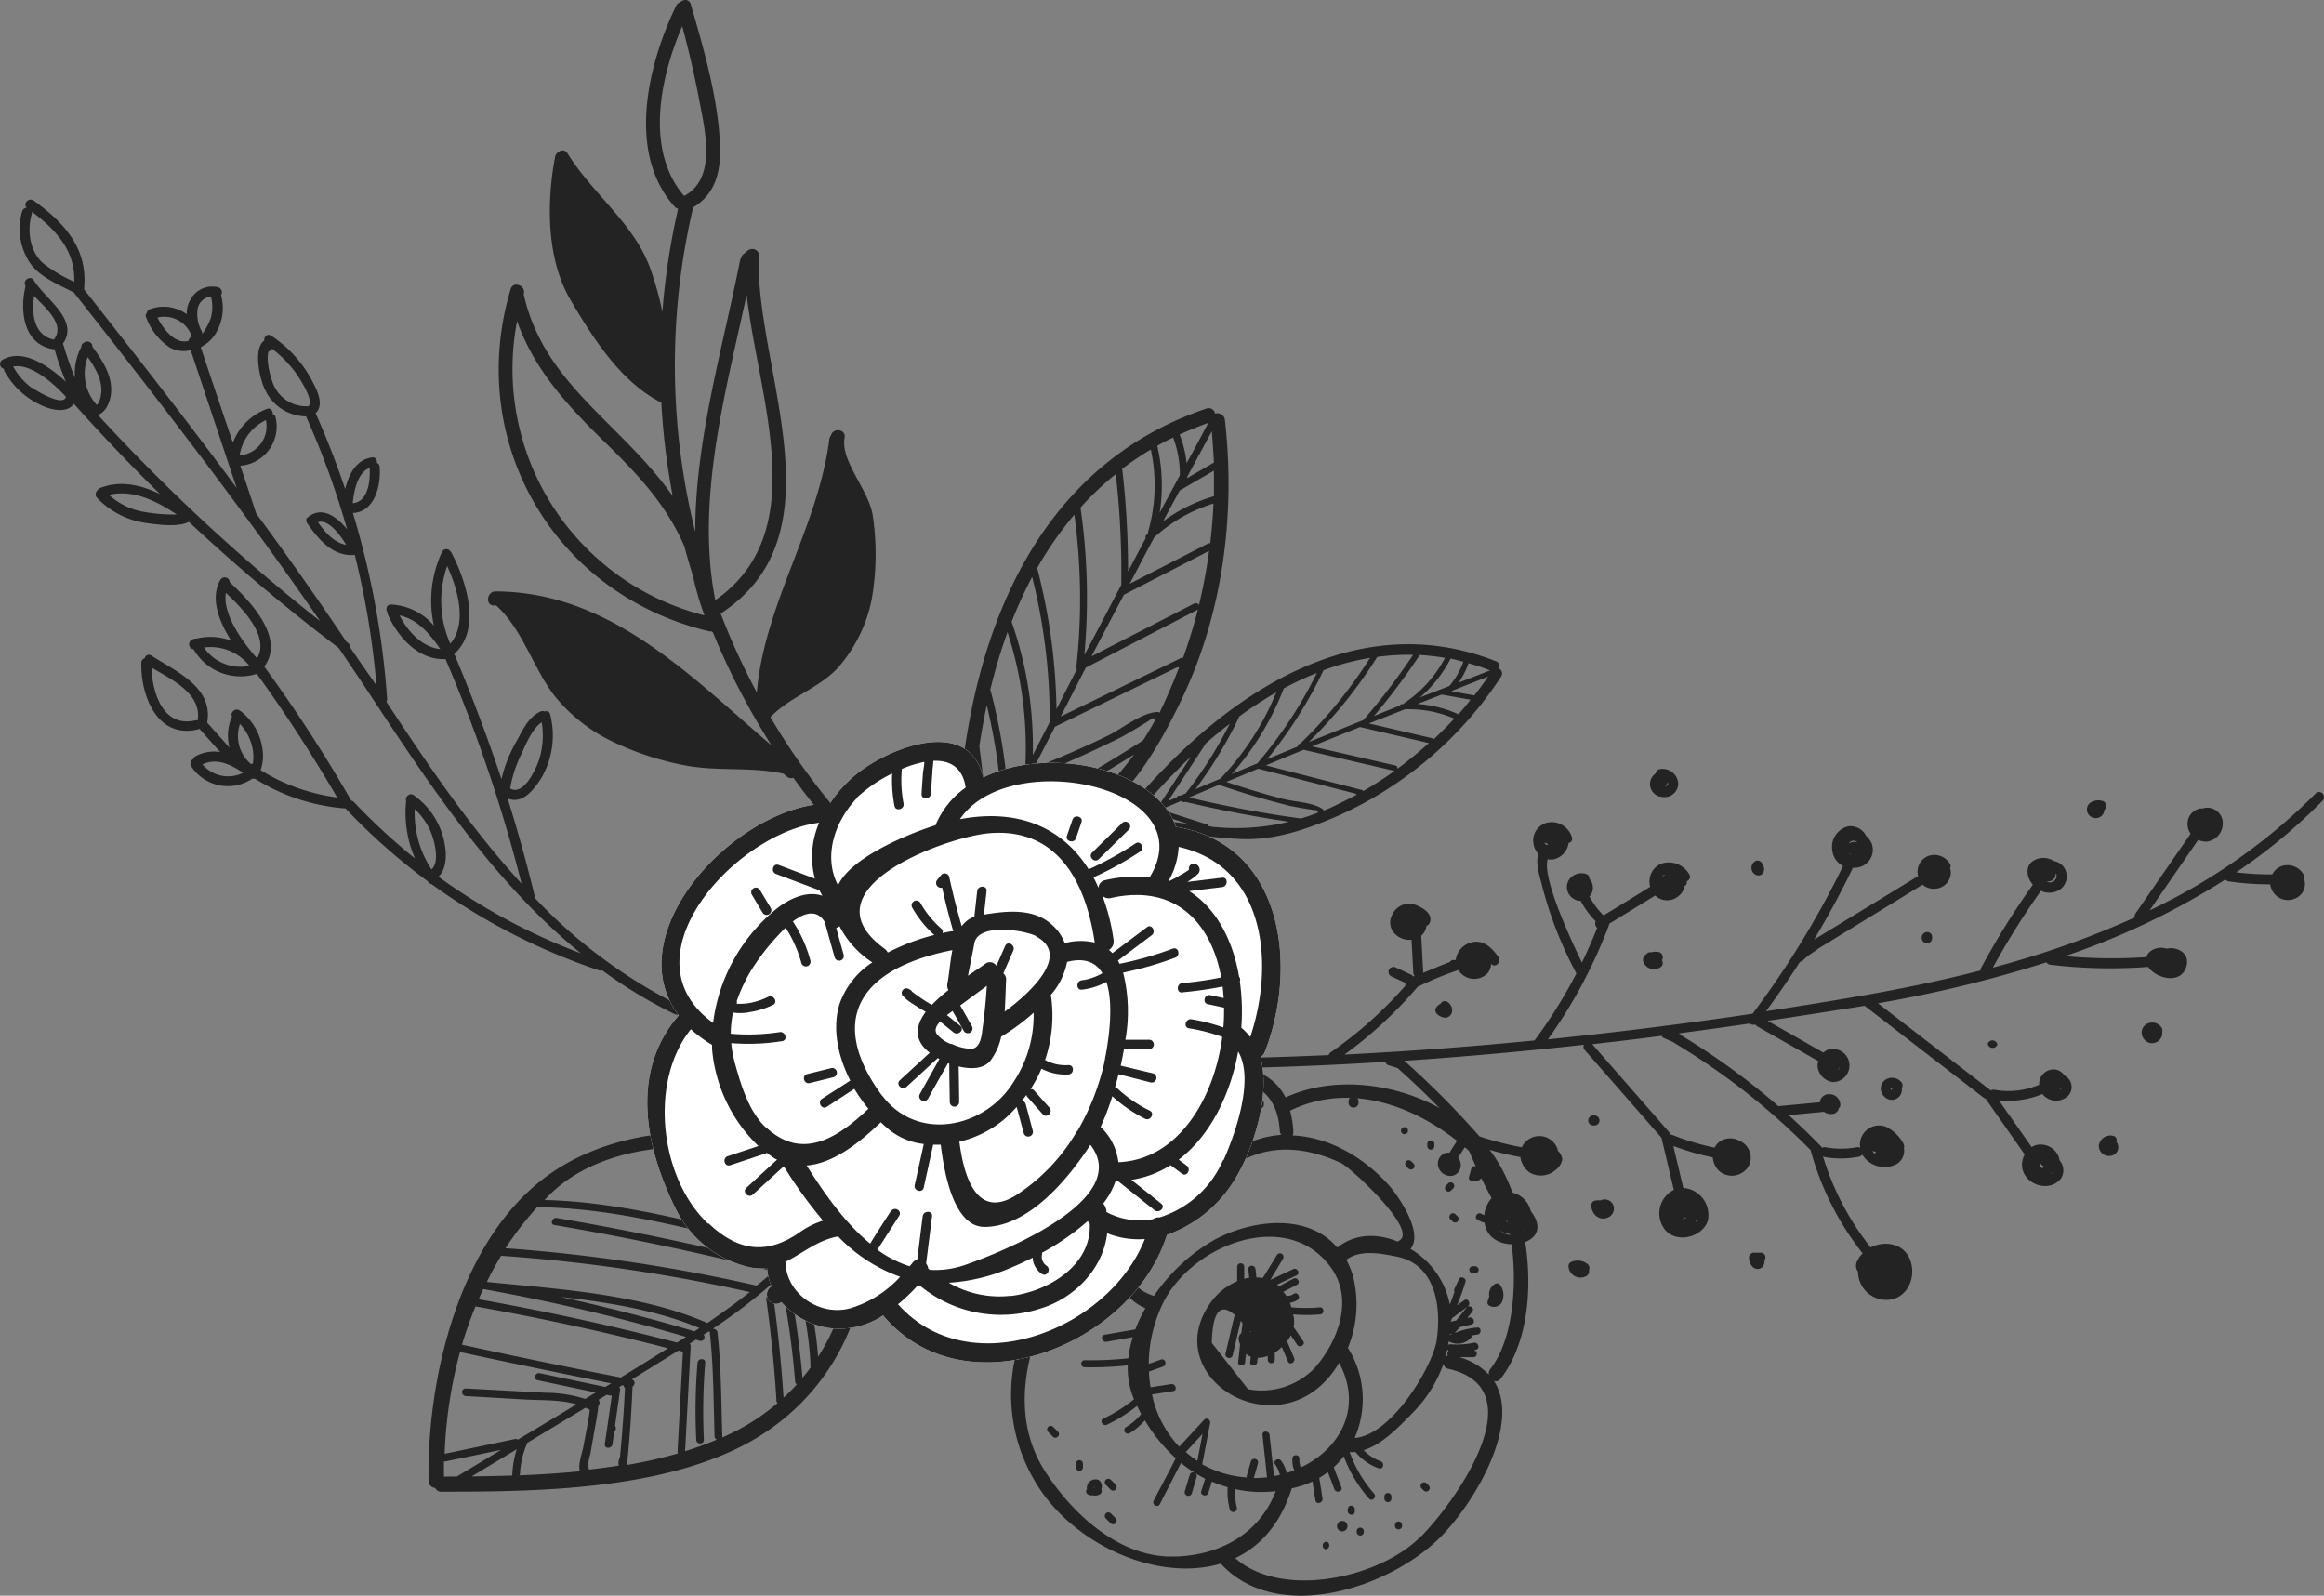 <svg xmlns="http://www.w3.org/2000/svg" viewBox="0 0 329.28 226.11"><rect x="0" y="0" width="329.28" height="226.11" fill="#808080" stroke="none"/><defs><style>.cls-1{fill:#232323;}.cls-2{fill:#fff;}</style></defs><g id="Ebene_2" data-name="Ebene 2"><g id="OBJECTS"><path class="cls-1" d="M270.6,178.42c-.94-2.29-3.6-2.65-5.55-1.66a38.85,38.85,0,0,1-6.76-12.91.63.63,0,0,0,.28.11,13.24,13.24,0,0,0,4.82-.06.62.62,0,0,0,.45-.31,3.73,3.73,0,0,0,4.83,1.39,2.17,2.17,0,0,0,1.09-2.29.85.85,0,0,0-.09-.68,5.58,5.58,0,0,0-2.47-2.36,2.71,2.71,0,0,0-3.63,3,.68.68,0,0,0-.5-.09,12.27,12.27,0,0,1-4.44,0,.53.53,0,0,0-.46.1,1.13,1.13,0,0,0-.13-.2c-1.49-1.53-3-3-4.61-4.45l5-.47a1.79,1.79,0,0,0,1.27.3,1,1,0,0,0,.83-.8.62.62,0,0,0,.22-.5,1.52,1.52,0,0,0-1.49-1.49,1.3,1.3,0,0,0-1.42,1.14l-5.87.55a98.63,98.63,0,0,0-13.71-10,.7.7,0,0,0-.32-.26l-.11-.05c3.37-.45,6.74-.91,10.09-1.4a.78.78,0,0,0,.78.13.62.62,0,0,0,.25.26l8.69,4.94a1.74,1.74,0,0,0-.12.61,2.49,2.49,0,0,0,2.17,2.36,2.35,2.35,0,0,0,.22-4.69,1.9,1.9,0,0,0-1.56.51l-7.9-4.5c4.33-.64,8.64-1.33,12.94-2l.79-.14v0l16.94,13.08a.84.84,0,0,0,.22.1l5.53,7.89a3.12,3.12,0,0,0-.32.9c-.59,3,3.58,4.88,5.47,2.5a2.16,2.16,0,0,0-.24-2.6,1.48,1.48,0,0,0,0-.2,2.74,2.74,0,0,0-2.67-2,2.21,2.21,0,0,0-1.25.36l-4.65-6.63a12.52,12.52,0,0,0,6.17-.89,2.47,2.47,0,0,0,3.7.21,1.83,1.83,0,0,0-.59-2.84,1.86,1.86,0,0,0-1.38-.86,2.09,2.09,0,0,0-2.18,1.8,2.36,2.36,0,0,0,0,.37,11.06,11.06,0,0,1-6.33.72.75.75,0,0,0-.56.11h0a1.42,1.42,0,0,0-.12-.13q-7.92-6.12-15.84-12.24a179.05,179.05,0,0,0,23.88-5.8.68.68,0,0,0,.52.34,71.78,71.78,0,0,0,13.9.31,2.28,2.28,0,0,0,.39.48c1.51,1.41,4.51,1.79,5.06-.74.38-1.74-1.41-2.67-2.87-2.32a2.43,2.43,0,0,0-2.34.42,1.54,1.54,0,0,0-.5.77,71.72,71.72,0,0,1-11.54-.14,104.61,104.61,0,0,0,22.73-10.86.74.74,0,0,0,.47.27,39.94,39.94,0,0,0,5.89.42,2.52,2.52,0,0,0,4.54,1.19,2.31,2.31,0,0,0,.28-1.9.7.7,0,0,0,0-.47,2.62,2.62,0,0,0-2.54-1.54,2.38,2.38,0,0,0-2,1.31,41.58,41.58,0,0,1-5.11-.29,79.62,79.62,0,0,0,12.25-10.16c.63-.65-.32-1.69-1-1A83.6,83.6,0,0,1,304.57,129l6.89-10a2.41,2.41,0,0,0,1.34.24,2.59,2.59,0,0,0,2.1-3,2.18,2.18,0,0,0-2.82-1.68c-.11,0-.23,0-.34,0a2.21,2.21,0,0,0-1.76,2.58,2.15,2.15,0,0,0,.4,1l-7.81,11.3a.62.62,0,0,0-.09.56,129.41,129.41,0,0,1-20.12,7.11,110.09,110.09,0,0,1,6.81-10.88,2.76,2.76,0,0,0,2.69-.18,2.28,2.28,0,0,0,.44-3.33A2.37,2.37,0,0,0,291,122a2.73,2.73,0,0,0-2.75-.12c-1.41.76-1.11,2.46-.22,3.48a109.25,109.25,0,0,0-7.36,11.84.79.79,0,0,0-.08.32c-5.78,1.49-11.65,2.68-17.5,3.69q-6.4,1.11-12.87,2.08c1.68-2.29,3.29-4.62,4.81-7a.66.66,0,0,0,.39-.18,10.1,10.1,0,0,1,1.89-1.43.78.78,0,0,0,.23-.21l14.86-9.11a2.5,2.5,0,0,0,2,.55,2.32,2.32,0,0,0,2-2.44,2.07,2.07,0,0,0-.1-.43.59.59,0,0,0,0-.6,2.57,2.57,0,0,0-3.05-1.17,2.41,2.41,0,0,0-1.48,2.87l-14.74,9q3-5,5.5-10.17a3.66,3.66,0,0,0,.73-.06,2.55,2.55,0,0,0,1.91-3.46,3,3,0,0,0-.76-1,2.47,2.47,0,0,0-2.55-1.36,3,3,0,0,0-2.21,3.61,2.71,2.71,0,0,0,1.49,2,128.9,128.9,0,0,1-12.82,20.94q-14.42,2.15-29,3.63A70.52,70.52,0,0,0,228,131s0-.07,0-.11q3.27-2,6.52-4a2.46,2.46,0,0,0,3.33.06,2.21,2.21,0,0,0,.82-1.38A.61.61,0,0,0,239,125s0-.09,0-.14a.65.65,0,0,0,.35-.95,3.32,3.32,0,0,0-4-1.52,2.73,2.73,0,0,0-1.54,3.26c-2.19,1.37-4.4,2.72-6.61,4.06a11.29,11.29,0,0,1-2-2.69,1.81,1.81,0,0,0,0-2.49.65.65,0,0,0-.46-.69,2.15,2.15,0,0,0-2.46.86,1.94,1.94,0,0,0,.68,2.66,1.72,1.72,0,0,0,1,.28,12.17,12.17,0,0,0,2.13,2.91.76.76,0,0,0,.21.92q-1,2.52-2.16,4.92c-1.64-3.34-5.68-12.1-4.85-14.64a2.37,2.37,0,0,0,.88,0,2.74,2.74,0,0,0,2.08-2.31.6.6,0,0,0,.47-.8,3,3,0,0,0-3.33-2.11,2.6,2.6,0,0,0-2.12,3,2.82,2.82,0,0,0,.71,1.48c-.47,1.27.17,3.11.47,4.34a56.1,56.1,0,0,0,4.9,12.59,69.32,69.32,0,0,1-5.93,9.49q-13.47,1.32-26.92,2a59.57,59.57,0,0,0,10.35-9.59,46.08,46.08,0,0,1,5.73-2.37h.06a2.64,2.64,0,0,0,4.18.38,2.28,2.28,0,0,0,.45-1.29c.53.72,1.55-.24,1-1-.82-1.13-1.84-2.24-3.36-2.11a3,3,0,0,0-2.56,2.12,4.14,4.14,0,0,0-.09.46H206a.62.62,0,0,0-.6.31c-1.27.46-2.52,1-3.75,1.51-.09-1.75-.18-3.5-.28-5.25a2.27,2.27,0,0,0,.74-1.41.76.76,0,0,0,.45-.4c.63-1.42-1.38-2.46-2.47-2.71a2.66,2.66,0,0,0-2.84,1.54c-1,2,.87,3.75,2.75,3.54.08,1.56.16,3.12.25,4.69a.68.68,0,0,0,.16.4l-.16.13a1,1,0,0,0-.35-.29l-2.25-1.05a.72.72,0,0,0-.89.46.74.74,0,0,0,.46.89l1.92.89a.66.66,0,0,0,0,.37,57.48,57.48,0,0,1-10.6,9.46.75.75,0,0,0-.28.39q-5.51.25-11,.39c-.9,0-1,1.43-.06,1.41q9.53-.24,19.1-.84a.6.6,0,0,0,.44.48l1.28.4a121.4,121.4,0,0,1,9.18,9.11l-1.84,2.9a1.41,1.41,0,0,0-.5,0,1.6,1.6,0,0,0-1.06,2,1.77,1.77,0,0,0,1.89,1.27,1.51,1.51,0,0,0,1.28-1.56,1.48,1.48,0,0,0-.38-1l1.2-1.89a68.18,68.18,0,0,0,3.55,7.6,4.28,4.28,0,0,0-.78,4.34c.86,2.2,3.82,2.65,5.74,1.8,2.14-1,1.74-2.86.59-4.29a3.49,3.49,0,0,0-4.17-2.64l-.17.07a67.59,67.59,0,0,1-3.13-6.61,47.47,47.47,0,0,0,6,1.52,3.22,3.22,0,0,0,1.3,2.18,3.17,3.17,0,0,0,3.7-.37,2.46,2.46,0,0,0,.94-1.48,2.07,2.07,0,0,0-.67-1.27.58.58,0,0,0,0-.18,2.73,2.73,0,0,0-5.07-.27,45.11,45.11,0,0,1-6-1.55,122.32,122.32,0,0,0-10.65-10.71c8.48-.57,17-1.34,25.45-2.27a.67.67,0,0,0,.11.74q5.45,6.21,10.88,12.44.87,3.69,1.75,7.38a3.73,3.73,0,0,0-1.16,5.76c1.55,1.68,4.55,1.07,5.68-.75a2.28,2.28,0,0,0,.36-1,1,1,0,0,0,0-.1,3.82,3.82,0,0,0-3.54-4.18l-1.41-5.95a36.11,36.11,0,0,0,5.59,1.62,3,3,0,0,0,.88,1.91,2.75,2.75,0,0,0,4.33-.94,2.62,2.62,0,0,0-1.39-3.31,2.7,2.7,0,0,0-2.33-.17,2.25,2.25,0,0,0-1.23,1.13,36.19,36.19,0,0,1-6.09-1.84l-.18,0a.56.56,0,0,0-.09-.17.63.63,0,0,0-.14-.25q-5.42-6.19-10.84-12.4c3.28-.36,6.55-.76,9.83-1.18a.67.67,0,0,0,.34.32l1.28.55a.34.34,0,0,0,.09.08A97.56,97.56,0,0,1,256.57,163s0,0,0,.08a40.84,40.84,0,0,0,7.34,14.52,4.23,4.23,0,0,0-.51.61.84.84,0,0,0-.09.23,1.42,1.42,0,0,0-.15,1.62.81.81,0,0,0,.1.09,4,4,0,0,0,3.41,4C270,184.62,271.72,181.14,270.6,178.42Zm-11.43-21.89s0,0,0,.05C259.24,156.78,259.05,156.62,259.17,156.53Zm1.21-4.83a1.25,1.25,0,0,0,.2-.44l.05,0A.94.94,0,0,1,260.38,151.7Zm28.7,13.49a.32.32,0,0,1,.08-.29.58.58,0,0,0,.27.29C289.77,165.37,289.29,165.81,289.08,165.19Zm1.57,1.18a1.35,1.35,0,0,0,.26-.57A.67.67,0,0,1,290.65,166.37Zm1.18-11.94a2.2,2.2,0,0,0,.17-.25h.09A.68.68,0,0,1,291.83,154.43ZM313,116.52c.07.09.09.13.08.14S313.06,116.57,313,116.52Zm-23.48,6.93a.05.05,0,0,0,0,0l-.18-.09A.53.53,0,0,0,289.54,123.45Zm1.36,1.49a1.16,1.16,0,0,1-.92,0h0a1.8,1.8,0,0,0,.57-.1.59.59,0,0,0,.42-.27.57.57,0,0,0,.16-.15,1,1,0,0,0,.13-.58l.14,0a.66.66,0,0,1,0,.15A1,1,0,0,1,290.9,124.94Zm-28.5-3.83a.73.73,0,0,1-.42-.21s0-.08-.07-.11A1.13,1.13,0,0,0,262.4,121.11Zm.74-1.78a1.39,1.39,0,0,0-1.17.21.76.76,0,0,1,1.16-.25S263.14,119.32,263.14,119.33ZM224,126.08a.43.43,0,0,0,0-.07.16.16,0,0,1,0,.07Zm-4.79-6.58a.59.59,0,0,0,.14.22.69.69,0,0,1-.19,0,.39.39,0,0,1-.31-.35A.71.71,0,0,0,219.17,119.5Zm16.5,4.64,0,0a.5.5,0,0,0-.13.12.25.25,0,0,1,.05-.17.58.58,0,0,1,.36-.17A1.41,1.41,0,0,0,235.67,124.14ZM213.4,173a5.05,5.05,0,0,0,.53.08.89.89,0,0,0,.08.32h0A1.27,1.27,0,0,1,213.4,173Zm-1.06,1.2a2.9,2.9,0,0,0,1.37.62,2.11,2.11,0,0,0,.65.08,3.49,3.49,0,0,0,1.7-.51,2.8,2.8,0,0,1-1.11.54A2.71,2.71,0,0,1,212.34,174.17Zm26.07-1.4a.23.23,0,0,1,.07-.11.6.6,0,0,1,.39-.19l0,.06A3.07,3.07,0,0,1,238.41,172.77Zm-1.86-1.4,0,0s0,0,0-.07Zm3.75,1.54.09.05-.14.18C240.27,173.07,240.28,173,240.3,172.91ZM239,169.78l-.21,0s0,0,0,0Zm26.73-6.6a.12.12,0,0,1,.05,0,.9.9,0,0,0-.09.33,2.49,2.49,0,0,1-.44-.42A1.56,1.56,0,0,0,265.77,163.18Zm1.33.78.19,0-.25,0Z"/><path class="cls-1" d="M226,170.12a.68.68,0,0,0-.54.66,2.06,2.06,0,0,0,.8,1.61,1.62,1.62,0,0,0,1.8,0,1.36,1.36,0,0,0,.6-1.3.61.61,0,0,0-.08-.32,0,0,0,0,0,0,0A1.32,1.32,0,0,0,227,170a1,1,0,0,0-.18.09A3.73,3.73,0,0,0,226,170.12Z"/><path class="cls-1" d="M249.67,179.57a1.23,1.23,0,0,0,.33-1,.66.66,0,0,0-.52-1.07l-.94,0a.72.72,0,0,0-.72.86,1.81,1.81,0,0,0,.48,1.13A1,1,0,0,0,249.67,179.57Z"/><path class="cls-1" d="M226,158.06h-.31a.71.71,0,0,0-.06,1.41H226A.71.71,0,0,0,226,158.06Z"/><path class="cls-1" d="M225.13,180a0,0,0,0,1,0,0,.74.74,0,0,0-.24-.92,2.25,2.25,0,0,0-2.29-.26.67.67,0,0,0-.37.59,1.71,1.71,0,0,0,2.55,1.4A.74.74,0,0,0,225.13,180Z"/><path class="cls-1" d="M269.47,154.18a.74.74,0,0,0-.07-.84,1.72,1.72,0,0,0-2.26-.34,1.52,1.52,0,0,0-.15,2.39,1.44,1.44,0,0,0,2.3-.27A1.72,1.72,0,0,0,269.47,154.18Zm-1.53,0a1.48,1.48,0,0,0,.13.08s0,.15,0,.19a.31.31,0,0,1-.12-.07C267.8,154.22,267.85,154.2,267.94,154.16Zm.12.28h0Z"/><path class="cls-1" d="M233.3,135.18a.93.93,0,0,0-.44,1.19,1.63,1.63,0,0,0,2.5.61.67.67,0,0,0,.21-.68,1.73,1.73,0,0,0-.1-.24.76.76,0,0,0-.32-1.12,2,2,0,0,0-1.16,0l-.09,0A.58.58,0,0,0,233.3,135.18Z"/><path class="cls-1" d="M237.78,111a2.21,2.21,0,0,0-2.67-2,.66.66,0,0,0-.51.57,2.2,2.2,0,0,0-.69.85,1.83,1.83,0,0,0,1.59,2.5A1.94,1.94,0,0,0,237.78,111Zm-1.95.51a.71.71,0,0,0,.36-.38c0-.09.07-.18.11-.28C236.41,111.11,236.3,111.43,235.83,111.46Z"/><path class="cls-1" d="M248.85,124c1,.3,1.38-.85.88-1.51a.73.73,0,0,0-1-.49A1.11,1.11,0,0,0,248.85,124Z"/><path class="cls-1" d="M272.86,133.65a.75.75,0,0,0,.89-.88.67.67,0,0,0-.83-.69A.81.81,0,0,0,272.86,133.65Z"/><path class="cls-1" d="M298.17,114.74a.74.74,0,0,0-.21-1.23,2,2,0,0,0-1.52.09,1.06,1.06,0,0,0-.44.29.94.94,0,0,0-.12.18s0,0-.05.05a1.24,1.24,0,1,0,2.34.62Z"/><path class="cls-1" d="M303.45,146.19a1.55,1.55,0,0,0,1,1.55,1.44,1.44,0,0,0,1.81-.84,1.32,1.32,0,0,0,.09-.69.75.75,0,0,0,0-.44,1.53,1.53,0,0,0-1.6-.86A1.41,1.41,0,0,0,303.45,146.19Z"/><path class="cls-1" d="M281.63,147.91A.71.71,0,0,0,283,148,.71.71,0,0,0,281.63,147.91Z"/><path class="cls-1" d="M297.38,162.3a1.43,1.43,0,0,0,1.68,1.48A1.23,1.23,0,0,0,300,162a1.64,1.64,0,0,0-.14-.22.6.6,0,0,0-.44-.83A1.65,1.65,0,0,0,297.38,162.3Z"/><path class="cls-1" d="M203.48,142.77a.71.71,0,0,0,.08.86c.52.54,1.5.88,2,.15a1.12,1.12,0,0,0,.16-.89.63.63,0,0,0-.13-.36,1.36,1.36,0,0,0-.5-.56.69.69,0,0,0-1,.28A1.61,1.61,0,0,0,203.48,142.77Z"/><path class="cls-1" d="M192.48,156.35c0-.11,0-.21,0-.32a.71.71,0,0,0-1.41-.06c0,.11,0,.22,0,.32A.71.71,0,0,0,192.48,156.35Z"/><path class="cls-1" d="M37.44,48.27l-.13.09c-1.42,1.28-.5,5.39.23,6.83A6.48,6.48,0,0,0,43.36,59a118.1,118.1,0,0,1,5.82,16c-1.48-1.83-3.55-3.28-5.48-1.77a.83.83,0,0,0-.15.11h0a.66.66,0,0,0-.15.19l0,.07a1.13,1.13,0,0,0,0,.18s0,0,0,0a.65.65,0,0,0,.12.36c1.62,2.31,3.67,4.78,6.75,4.49a117.09,117.09,0,0,1,3.07,18.5L51,93.77c-.48-.72-1-1.43-1.46-2.15a.57.57,0,0,0-.25-.54l-.23-.18Q42.9,81.7,36.31,72.78h0Q35.19,69.38,34.05,66a5.58,5.58,0,0,0,5-6.84.54.54,0,0,0-.39-.45c0-.47-.32-1-.88-.75A8.2,8.2,0,0,0,33,62.73Q30.71,56,28.45,49.22a.73.73,0,0,0,.22-.16,5.08,5.08,0,0,0,2-2,6.92,6.92,0,0,0,.65-5.25.74.74,0,0,0-.42-1.11A3.48,3.48,0,0,0,27,42.44a3.57,3.57,0,0,0-.53,2.09,5.58,5.58,0,0,0-5.22-.72.64.64,0,0,0-.44.52.54.54,0,0,0-.1.64,8.77,8.77,0,0,0,3.31,4.25,4,4,0,0,0,3,.39q3.25,9.78,6.52,19.55C26.54,59.66,19.24,50.33,11.91,41c.59-5.72-2.7-9.38-7.13-12.57-.7-.51-1.58.44-1,1a.73.73,0,0,0-.64.52,8.7,8.7,0,0,0,.68,6.59C5.05,39,7.87,40.12,10.18,41.3a.51.51,0,0,0,.22.07C22.43,56.65,34.3,72,45.35,88A267.89,267.89,0,0,1,13.86,58.78c1.12-.32,1.74-1.8,1.87-3,.25-2.5-1.22-4.74-2.65-6.68.08-.56-.72-.94-1.19-.54a.65.65,0,0,0-.37.61,7.86,7.86,0,0,0-.9,4.35A45.51,45.51,0,0,1,9,48.91a.57.57,0,0,0-.1-.19c2.41-3.41-2.55-6.39-4.1-9-.47-.78-1.65,0-1.19.77l0,0a.31.31,0,0,0,0,.1c-.82,3.46-.32,8.26,4,8.9h.12a43.28,43.28,0,0,0,1.6,4.61C7,51.91,3.26,49.27.33,51a.69.69,0,0,0,.23,1.26.75.75,0,0,0,.09.37,11.31,11.31,0,0,0,5.68,5c1.31.54,3.32.85,4.13-.42q5.9,6.6,12.21,12.8c-2.68-1.29-5.57-2-8.48-.86a.69.69,0,0,0-.36.31.75.75,0,0,0-.08,1.08,11.89,11.89,0,0,0,7.37,3.62c1.37.19,4.2.56,5.64-.22A267.78,267.78,0,0,0,48,91.82c1.27,1.88,2.54,3.75,3.79,5.64,8.87,13.46,18,27.43,30.5,37.62a86.15,86.15,0,0,1-20.17-10.85c1.22-1.15,1.18-3.32.83-4.92a10.71,10.71,0,0,0-4.32-6.62h0a.66.66,0,0,0-1,.22.56.56,0,0,0-.08.57,16.16,16.16,0,0,0,1.25,8.16,86.71,86.71,0,0,1-8.66-8,.63.63,0,0,0-.37-.19,206.42,206.42,0,0,0-12.33-19c3-4-1.93-9.22-4.88-11.94a.72.72,0,0,0-1.34-.34C29.75,84.76,31,88,32.75,90.77a8.5,8.5,0,0,0-4.95-.28.85.85,0,0,0-.57.15h0A.71.71,0,0,0,27.43,92a7.66,7.66,0,0,0,8.77,3.54.89.89,0,0,0,.17-.08A208.86,208.86,0,0,1,47.77,113a27.32,27.32,0,0,1-10.84-3.87,6.34,6.34,0,0,0,.21-3.29A8,8,0,0,0,34,100.7c-.65-.48-1.46.3-1.11.86l-.09.13a6.74,6.74,0,0,0-.28,4.26c-1.05-1.19-2.11-2.37-3.17-3.56.92-5-4.39-7.24-7.92-9.5a.59.59,0,0,0-.92.38.7.7,0,0,0-.49.66c-.09,4.63,2.24,10.8,8,9.43a.8.8,0,0,0,.23-.1l2.95,3.31a5.39,5.39,0,0,0-3.52.61.61.61,0,0,0-.31.39.69.69,0,0,0-.28,1,6.18,6.18,0,0,0,8.66,1.76.73.73,0,0,0,.36,0A28,28,0,0,0,49,114.56h0a.49.49,0,0,0,.1.15,88,88,0,0,0,11.48,10.15l.11.15a.64.64,0,0,0,.45.27,88.21,88.21,0,0,0,23.69,12.2.53.53,0,0,0,.48,0,65.75,65.75,0,0,0,10.3,6.23.7.7,0,0,0,.62-1.26,72.54,72.54,0,0,1-20.52-15.28.76.76,0,0,0,0-.4q-1.68-6.9-3.79-13.64c2.1.92,3.74-1.27,4.77-2.87a12,12,0,0,0,1.27-9,.6.6,0,0,0-.84-.44.57.57,0,0,0-.54,0c-1.72.81-2.45,2.51-3.34,4.11a19.83,19.83,0,0,0-2.19,5.47q-3-9-6.69-17.74c3.94-3.53,1.66-10.45-.41-14.37a.62.62,0,0,0-.16-.19.67.67,0,0,0-1.16.1,16.33,16.33,0,0,0-1.15,10.46,8.49,8.49,0,0,0-6.09-3c-.63,0-.77.65-.5,1.07a.48.48,0,0,0,0,.2c1.39,3.25,4.38,6.66,8.23,6.46A214.83,214.83,0,0,1,73.9,125.21c-7.19-7.84-13.28-16.84-19.16-25.78a.63.63,0,0,0,.11-.4A119.42,119.42,0,0,0,50,72.69c3.07-.14,4-3.83,3.79-6.53a.62.62,0,0,0-.39-.56c.06-.41-.17-.85-.69-.78-2.22.29-3.3,2.36-3.8,4.48q-1.83-5.44-4.19-10.75c1.26-1.19.21-3.25-.49-4.57a17.19,17.19,0,0,0-5.82-6.42C37.85,47.2,37.39,47.75,37.44,48.27Zm.23,11.26v0a4.13,4.13,0,0,1-3.72,5A6.7,6.7,0,0,1,37.67,59.53ZM28,43.79A2.16,2.16,0,0,1,29.89,42a6,6,0,0,1,0,3,9.7,9.7,0,0,1-1.23,2.33.66.66,0,0,0-.07-.38A5.09,5.09,0,0,1,28,43.79ZM22.31,45a4.1,4.1,0,0,1,4.88,2.72.68.68,0,0,0-.47.58C24.83,48.83,23.18,46.7,22.31,45ZM4.52,30.23a.63.63,0,0,0,0-.23c3.41,2.56,6.16,5.51,6,9.93a21,21,0,0,1-4.44-2.65C4.17,35.55,3.82,32.6,4.52,30.23Zm7.9,20.37A12.8,12.8,0,0,1,14,53.35a6.22,6.22,0,0,1,.37,1.91c0,.34-.13,1.8-.68,2.12a.47.47,0,0,0-.06-.09A6.67,6.67,0,0,1,12.42,50.6ZM4.83,41.94c1.81,1.86,4.44,4.13,2.79,6.18C4.79,47.5,4.45,44.45,4.83,41.94Zm-.37,13a9.44,9.44,0,0,1-2.59-3c2.56-.53,6,2.65,7.48,4.3C8.92,57.72,5,55.27,4.46,54.89ZM20.68,72.58a9.89,9.89,0,0,1-5.23-2.45c3.37-.84,6.75.88,9.6,2.77A23.22,23.22,0,0,1,20.68,72.58Zm38.08,42.06a9.7,9.7,0,0,1,2.17,3c.53,1.12,1.49,4.44.21,5.56A14.55,14.55,0,0,1,58.76,114.64ZM32,84c2.43,2.26,6.24,6.23,4.42,9.29C34.39,91,31.52,87.05,32,84Zm-3.12,7.75a7,7,0,0,1,6.46,2.6A6.24,6.24,0,0,1,28.88,91.72ZM34,102.59a6.6,6.6,0,0,1,1.32,2,6.5,6.5,0,0,1,.51,3.61,1.31,1.31,0,0,0-.27.06A5.2,5.2,0,0,1,34,102.59Zm-12.54-8c2.91,1.73,7.16,3.69,6.54,7.5a.73.73,0,0,0-.39,0C23.06,103.1,21.57,98.1,21.46,94.55Zm7.2,13.74c2-1,4.05,0,5.79,1.17A4.77,4.77,0,0,1,28.66,108.29Zm48.09-6a11.46,11.46,0,0,1-.27,5c-.35,1.26-2.17,5.44-4.09,4.44a.35.35,0,0,0-.11,0,16.94,16.94,0,0,1,1.55-4.83C74.47,105.54,75.41,103.22,76.75,102.34ZM63.36,80.21c1.53,3.31,2.86,8.17.44,11A14.92,14.92,0,0,1,63.36,80.21Zm-6.73,7c2.54.54,4.29,2.63,5.75,4.76C59.83,91.72,57.78,89.48,56.63,87.23ZM45.05,74c1.41-.51,3.1,1.71,4,3.2C47.33,76.9,46.09,75.47,45.05,74Zm7.32-7.7c.12,1.78-.19,4.83-2.39,5C50.14,69.57,50.69,66.89,52.37,66.32ZM41.86,52.77c.42.58,2.79,4.12,1.83,4.79l0,0h0A5,5,0,0,1,39,55c-.52-.81-1.4-3.87-.94-5.23a.57.57,0,0,0,.48-.36A16.74,16.74,0,0,1,41.86,52.77Z"/><path class="cls-1" d="M167.16,99.65c6.07-12.38,7.93-26.57,6.39-40.17a1.06,1.06,0,0,0-1.39-.87.92.92,0,0,0-1.22-.72c-29.11,9.84-36.16,42.05-35.36,69.31a.89.89,0,0,0,.08.34l-.36.34a.86.86,0,0,0-.06,1.21l-.09.17a.5.5,0,0,0,.89.46l.1-.21a.91.91,0,0,0,.63-.27c5.77-5.71,13.19-9.13,19.46-14.21C161.17,111,164.41,105.27,167.16,99.65ZM143,115.77v0q1.39-2.77,2.8-5.55c2.63-1,5.25-2.1,7.83-3.27,1.73-.8,3.45-1.61,5.15-2.45.31-.15,3.22-1.82,4.6-2.77a.41.41,0,0,0,.23.24l.1,0h0c-.55,1-1.14,2-1.75,2.94Q152.76,110.81,143,115.77Zm-5.49,8.73a123,123,0,0,1,.72-14.9q.66,5.41,1.31,10.83C138.89,121.78,138.2,123.14,137.53,124.5Zm1.25-18.74a.14.14,0,0,0,0-.06c.3-1.94.64-3.86,1.05-5.77a79.78,79.78,0,0,1,2.2,15.61l-.51,1-.1,0a.4.4,0,0,0-.2.55l-.83,1.65Zm24.29-42.07a23.71,23.71,0,0,1-.37,11.62.44.44,0,0,0,0,.28l-.23.2a.42.42,0,0,0-.12.46c-.84,1.57-1.66,3.15-2.5,4.73A124.06,124.06,0,0,0,159,66.43,42.22,42.22,0,0,1,163.07,63.69ZM166.22,62a14.83,14.83,0,0,1,.95,5.35c-.95,1.77-1.91,3.53-2.86,5.31a24.88,24.88,0,0,0-.34-9.49C164.7,62.75,165.45,62.35,166.22,62ZM172,70.31a23.24,23.24,0,0,0-7.21,3.56c.78-1.46,1.57-2.91,2.36-4.37L172,66.69C172,67.9,172,69.11,172,70.31ZM171.47,77a.58.58,0,0,0-.28,0l-11.13,5.72c1.16-2.18,2.3-4.38,3.46-6.55a21.93,21.93,0,0,1,8.41-4.82C171.85,73.26,171.69,75.13,171.47,77Zm-1.59,8.74a.52.52,0,0,0-.7-.21L154.65,93c1.52-2.92,3.07-5.84,4.61-8.76h.05l12-6.18A73.46,73.46,0,0,1,169.88,85.72Zm-2.59,7.52-17,8.27c1.19-2.31,2.36-4.63,3.56-6.93l15.87-8.22h0c-.59,2.3-1.28,4.59-2.1,6.84A.6.6,0,0,0,167.29,93.24Zm-8.42-10.38q-2.62,5-5.23,9.94a89.14,89.14,0,0,0-.55-20.9,0,0,0,0,0,0,0,43,43,0,0,1,5-4.74A123.18,123.18,0,0,1,158.87,82.86Zm-6.33,11.31a.46.46,0,0,0,.06.63c-1,1.88-1.94,3.78-2.91,5.67a84,84,0,0,0-2.74-20s0,0,0,0a49.62,49.62,0,0,1,5.27-7.56A88.17,88.17,0,0,1,152.54,94.17ZM148.73,102a.48.48,0,0,0,.05.22q-1.23,2.39-2.45,4.78a53.13,53.13,0,0,0-3-18.89,62.17,62.17,0,0,1,2.91-6.36A82.29,82.29,0,0,1,148.73,102Zm-3.49,7.12-2.33,4.6a81.55,81.55,0,0,0-2.54-15.81c0-.05-.05-.09-.07-.13a74.77,74.77,0,0,1,2.45-8.21A52.86,52.86,0,0,1,145.24,109.14Zm19-8.16a.39.39,0,0,0-.27-.07c-2.23.1-5,2.37-7,3.35-3.43,1.68-6.94,3.18-10.49,4.59,1-2,2-3.91,3-5.86l17.2-8.36.39-.06c-.54,1.39-1.1,2.78-1.72,4.15C165,99.5,164.66,100.24,164.28,101ZM172,65.54l-3.8,2.21v-.16l3.5-6.49C171.81,62.59,171.92,64.07,172,65.54Zm-.81-5.6c-1,1.89-2,3.79-3.06,5.68a15.61,15.61,0,0,0-1-4.06C168.42,61,169.76,60.43,171.16,59.94Zm-32.88,65.29c.47-1,.95-1.9,1.43-2.86l.55-.22a.56.56,0,0,0,.36-.15l5.52-2.3A94,94,0,0,0,138.28,125.23Zm11.55-8-.35.23a.38.38,0,0,0-.45-.08l-8.4,3.48c0-.1,0-.2,0-.3.55-1.11,1.1-2.21,1.66-3.31l.16-.09a.51.51,0,0,0,.64-.33q9-4.57,17.56-9.91A43.1,43.1,0,0,1,149.83,117.28Z"/><path class="cls-1" d="M189.83,115.49a54,54,0,0,0,22.86-19.62.78.78,0,0,0-.37-1.16.68.68,0,0,0-.34-1c-21.16-8.39-40.57,6.42-53.19,22.19a.72.72,0,0,0-.12.23l-.36,0a.63.63,0,0,0-.62.65l-.13.06a.37.37,0,0,0,.28.68l.16-.06a.73.73,0,0,0,.49.14c6-.46,11.82,1.17,17.79,1.3C181,119,185.58,117.35,189.83,115.49ZM168.47,113h0l4.24-1.79c2,.68,4,1.33,6,1.9,1.36.38,2.72.75,4.08,1.09.25.06,2.69.52,3.93.64a.31.31,0,0,0,0,.25.25.25,0,0,0,0,.07h0c-.8.31-1.59.58-2.39.82C179,115.26,173.73,114.26,168.47,113Zm-7.29,2.3a90.7,90.7,0,0,1,7.55-8.07L164.29,114Zm9.7-10a.09.09,0,0,0,0,0q1.65-1.42,3.36-2.75a59.7,59.7,0,0,1-6.24,9.87l-.78.33-.08,0a.3.3,0,0,0-.38.21l-1.25.54Zm33.88-12.12A17.56,17.56,0,0,1,199,99.61a.28.28,0,0,0-.13.16h-.23a.31.31,0,0,0-.28.2l-3.68,1.48a92.21,92.21,0,0,0,6.48-8.64A32.62,32.62,0,0,1,204.76,93.22Zm2.59.55a10.94,10.94,0,0,1-2,3.48c-1.39.54-2.78,1.07-4.17,1.62a18.16,18.16,0,0,0,4.36-5.52Q206.44,93.53,207.35,93.77Zm-.73,7.47a17,17,0,0,0-5.78-1.45l3.43-1.33,4.08.73C207.79,99.89,207.22,100.57,206.62,101.24Zm-3.49,3.52a.42.42,0,0,0-.18-.11l-9-2.1,5.1-2a16.24,16.24,0,0,1,7,1.31C205.13,102.83,204.14,103.82,203.13,104.76ZM198,108.93a.39.39,0,0,0-.29-.46l-11.81-2.71c2.26-.93,4.53-1.83,6.8-2.74l0,0,9.75,2.27A55.93,55.93,0,0,1,198,108.93Zm-5.07,3-13.57-3.48,5.34-2.21,12.9,3h0c-1.44,1-2.92,2-4.47,2.86A.43.43,0,0,0,193,111.93Zm.23-9.89-7.72,3.1a65.94,65.94,0,0,0,9.7-12.06v0a31.8,31.8,0,0,1,5.08-.29A92.17,92.17,0,0,1,193.2,102Zm-9,3.35a.33.33,0,0,0-.27.38l-4.36,1.81a62.3,62.3,0,0,0,8-12.61s0,0,0,0a36.2,36.2,0,0,1,6.59-1.75A65,65,0,0,1,184.2,105.39ZM178.29,108a.25.25,0,0,0-.08.14l-3.68,1.53a39.79,39.79,0,0,0,7.36-12.12,42.4,42.4,0,0,1,4.69-2.19A61.53,61.53,0,0,1,178.29,108Zm-5.39,2.34-3.52,1.48a59.78,59.78,0,0,0,6.14-10.14.61.61,0,0,0,0-.11,56.09,56.09,0,0,1,5.31-3.46A38.94,38.94,0,0,1,172.9,110.34Zm14.67,4.52a.38.38,0,0,0-.12-.17c-1.31-1-4-1.06-5.57-1.47-2.74-.69-5.45-1.53-8.12-2.43l4.51-1.87L192,112.44l.24.16c-1,.53-1.95,1-3,1.52C188.7,114.39,188.14,114.63,187.57,114.86Zm21.32-16.32-3.2-.58.08-.09,5.08-2C210.22,96.79,209.57,97.68,208.89,98.54ZM211.12,95l-4.45,1.73a11.32,11.32,0,0,0,1.4-2.75A31.18,31.18,0,0,1,211.12,95Zm-49.86,21.1,2.18-.93.42.14a.34.34,0,0,0,.27.08l4.22,1.36A67.67,67.67,0,0,0,161.26,116.09Zm10.33,1-.31,0a.27.27,0,0,0-.21-.26l-6.41-2.06.12-.19,2.52-1.08.14,0a.37.37,0,0,0,.51.11c4.85,1.16,9.74,2.09,14.67,2.82A31.89,31.89,0,0,1,171.59,117.14Z"/><path class="cls-1" d="M60.72,209.83a1,1,0,0,0,.93,1,.94.94,0,0,0,.9.54c14.62,0,35.31-.21,47.5-9.55a31.76,31.76,0,0,0,11.59-33.56,4.15,4.15,0,0,1-.53-1.9c-12.24-7.38-31-8.46-43.06-.11C65.14,175.18,60.48,195.21,60.72,209.83ZM76.1,171.06c12.16.09,24.31,3.86,36.1,6.58-.54.57-1.09,1.12-1.65,1.66q-15.7-4-31.67-6.71c-.68-.12-1,.93-.3,1q15.66,2.66,31,6.56c-.77.7-1.55,1.38-2.35,2l-.1,0a237.79,237.79,0,0,0-35.52-5.28A48.24,48.24,0,0,1,76.1,171.06Zm37.6,24.17a128.68,128.68,0,0,0-2.21-15.1.45.45,0,0,0-.06-.12c.38-.37.75-.74,1.11-1.12a.59.59,0,0,0,.06.16c.87,4.82,2.14,9.84,2.24,14.74C114.48,194.28,114.09,194.76,113.7,195.23ZM71,177.94a235.24,235.24,0,0,1,35.23,5.15c-1.93,1.53-4,3-6,4.38-9.31-4.06-20.72-4.78-30.73-5.77a.35.35,0,0,0-.18,0l-.33-.07C69.58,180.39,70.26,179.15,71,177.94Zm26.07,27.7q.39-7.42.79-14.86a.45.45,0,0,0-.15-.39l.89-.56.55.16a.54.54,0,0,0,.55-.87l.69-.44h.18s0,.07,0,.12c.54,4.87.52,9.82.68,14.72a.51.51,0,0,0,.32.47C100.09,204.61,98.6,205.16,97.06,205.64Zm-23.85-.29a13.3,13.3,0,0,0-.63,3.54.4.4,0,0,0,0,.19q-2.94.09-5.76.12Zm.45,3.55a12.11,12.11,0,0,1,1-4.32s0-.08,0-.11c2.76-1.67,5.53-3.33,8.29-5,.2.1.41.19.61.31-.22,1.73-.6,3.47-.91,5.19-.16.92-.81,2.5-.49,3.51-2.86.28-5.73.46-8.55.57A.49.49,0,0,0,73.66,208.9Zm9.75-.73s0-.09,0-.13a.51.51,0,0,0-.16-.21,14.42,14.42,0,0,1,.39-1.83c.17-1,.35-2,.52-3,.23-1.28.48-2.57.62-3.86a.46.46,0,0,0,.14-.21s0,0,0-.05a.53.53,0,0,0-.14-.53l1.16-.71.47.1a.61.61,0,0,0,.27,0c-.33,2.29-.65,4.59-1,6.89-.09.69,1,.69,1.09,0s.17-1.19.25-1.78a.58.58,0,0,0,.11-.82l.72-5.08a.42.42,0,0,0-.14-.4l.42-.25.21,0a.53.53,0,0,0,.2.38q-.23,4.92-.71,9.83l0,0a1.52,1.52,0,0,0-.15,1.16c-1.38.21-2.78.4-4.18.56A.48.48,0,0,0,83.41,208.17Zm6.21-11.7c.36-.24.41-.87-.11-1h0c2.21-1.36,4.4-2.73,6.6-4.1l.64.16L96,205.65a.52.52,0,0,0,.08.29,65.63,65.63,0,0,1-7.24,1.64Q89.4,202,89.62,196.47Zm8.78-7.82c-6.27-1.86-12.59-3.47-19-4.88,6.77.76,13.69,1.9,19.69,4.41C98.88,188.33,98.64,188.49,98.4,188.65Zm-1.21.78-.84.54-.44.27q-13.93-3.62-28.1-6.13c.21-.49.42-1,.65-1.45A274.8,274.8,0,0,1,97.19,189.43Zm-29.82-4.31q13.75,2.44,27.27,5.92c-2.23,1.39-4.45,2.78-6.69,4.15Q76.69,193,65.46,190.54A54.41,54.41,0,0,1,67.37,185.12Zm-2.2,6.46q10.69,2.31,21.42,4.44l-.85.51-9.26-1.95c-.68-.15-1,.89-.3,1l8.21,1.73-1.49.91a18.63,18.63,0,0,0-5.59-.87L66,196.74c-.69,0-.7,1,0,1.08l8.48.49c2.34.13,4.91,0,7.21.68-2.77,1.67-5.54,3.35-8.32,5a.52.52,0,0,0-.43-.08L63,206l0,0A64,64,0,0,1,65.17,191.58Zm-2.28,17.65c0-.73,0-1.46,0-2.18a.55.55,0,0,0,.34,0L71,205.44l-6.25,3.77ZM105,202.38c-.86.47-1.76.9-2.66,1.31a.77.77,0,0,0,0-.15c-.16-4.9-.14-9.85-.68-14.72a.59.59,0,0,0-.6-.53l0-.06a75,75,0,0,0,9.46-7.36,122.45,122.45,0,0,1,2.14,14.89.55.55,0,0,0,.24.41c-.59.65-1.22,1.28-1.88,1.88-.31-4.74-.78-9.46-1.44-14.17-.09-.69-1.14-.41-1,.27q1,7.15,1.44,14.35a.53.53,0,0,0,.14.32A30.46,30.46,0,0,1,105,202.38Zm10.92-10c-.3-4.79-1.56-9.64-2.36-14.31a.43.43,0,0,0-.05-.12,41.32,41.32,0,0,0,6.18-8.67A29.28,29.28,0,0,1,115.87,192.33Zm3.28-24.55a40.2,40.2,0,0,1-6.11,8.95c-11.75-2.68-23.79-6.47-35.93-6.74.18-.19.35-.39.53-.57C87.53,159.5,107.85,161.44,119.15,167.78Z"/><path class="cls-1" d="M99.92,193.11c.06-.69-1-.7-1.09,0A83.09,83.09,0,0,0,98.65,204c0,.7,1.12.72,1.08,0A85,85,0,0,1,99.92,193.11Z"/><path class="cls-1" d="M212.59,195.4c6.09-7.79,4.5-22.91-.44-30.89-5.79-9.37-20.25-13.54-30-9-5.2-10.09-25.64-.64-32.57,3.91-9.43,6.18-20.55,23.92-5,30.34a24,24,0,0,0,1.95,19.95c5.09,8.93,17.28,14.58,26.44,11.85,8,8.73,24.06,3.46,31.25-3.89,4.72-4.82,11.35-15.93,7.45-22A.77.77,0,0,0,212.59,195.4Zm-3.35-31.3c6,5.8,7.15,23.2,1.93,29.88a1,1,0,0,0-.21.82,9.07,9.07,0,0,0-4.21-2.49h1.93a.5.5,0,0,0,.12-1l.31-.05c.63-.13.36-1.1-.27-1a11.48,11.48,0,0,1-3.31.22.38.38,0,0,0-.35.12c0-.18.07-.36.1-.53a2.54,2.54,0,0,0,3.11-.48.47.47,0,0,0,.13-.34,6.69,6.69,0,0,1,.78-.14c.64-.07.65-1.07,0-1a10.53,10.53,0,0,0-3.69,1h-.17a.86.86,0,0,0,0-.16A.45.45,0,0,0,206,189c.3-.31.57-.63.85-.95l1.62-.37c.64-.14.37-1.11-.26-1l-.31.07c.24-.31.49-.61.72-.93.37-.53-.5-1-.87-.51s-.93,1.22-1.42,1.8l-.64.14a.34.34,0,0,0-.12.06s0-.08,0-.11h0c.07-.15.13-.31.19-.47l.06,0,2.15-1.62c.51-.38,0-1.25-.51-.86l-1,.71c.43-1.1.84-2.2,1.18-3.32.16-.54-.68-.91-.92-.39s-.42.91-.64,1.36a.54.54,0,0,0,0,.45c-.21.6-.42,1.19-.66,1.78a11.75,11.75,0,0,0-5.57-7.87c1.87-2.22-1.6-7.35-3-8.95-3.46-3.9-8.43-6.92-13.72-7.13a.9.9,0,0,0,.12-.51,14.15,14.15,0,0,0-.46-3C192.08,152.86,202.31,157.38,209.24,164.1Zm-4.16,27.07a.53.53,0,0,0,.17.25.52.52,0,0,0-.11.65,1.14,1.14,0,0,0-.39.25C204.87,191.94,205,191.56,205.08,191.17ZM184.3,207.94a3.09,3.09,0,0,1-.19-1.26c0-.65-1-.64-1,0a3.85,3.85,0,0,0,.27,1.66c-.35.14-.71.27-1.07.38a4.74,4.74,0,0,0-.78-1.73c-.37-.52-1.24,0-.87.5a4,4,0,0,1,.68,1.5l-.83.17-.63-5.83c-.06-.64-1.07-.64-1,0,.21,2,.43,4,.64,6a16.26,16.26,0,0,1-1.85.1.43.43,0,0,0,0-.07c.19-.65.37-1.3.56-2a.5.5,0,0,0-1-.27c-.19.65-.37,1.3-.56,1.95a.46.46,0,0,0,0,.31,16.18,16.18,0,0,1-2-.26,15.21,15.21,0,0,1-4.31-1.59.5.5,0,0,0,0-.13c.37-1.9.73-3.81,1.1-5.71.09-.46-.47-.88-.84-.49q-1.73,1.88-3.46,3.74a.6.6,0,0,0-.06.11,15.29,15.29,0,0,1-3.88-7.43l3-.47c.64-.09.37-1.06-.27-1l-2.93.46a18.52,18.52,0,0,1-.23-2.23l2-.71c.61-.22.34-1.19-.27-1l-1.76.62a20.08,20.08,0,0,1,2-8.56c4.07-8.35,17.68-13.66,23.84-5.06,3.27,4.56.91,10.49-2.27,14.14a10.44,10.44,0,0,1-9.5,3.07l-5.14-6.57q.18-6.72,3.32-3.89a.4.4,0,0,0-.15.24c-.41,1.73-.81,3.45-1.22,5.17-.14.63.83.9,1,.27q.58-2.44,1.15-4.89c.08.09.16.17.24.27,0,.49-.1,1-.16,1.46a1,1,0,0,0-.35,1c.05.22.12.4.18.59l-.27,2.51c-.06.64.94.64,1,0,0-.39.08-.78.13-1.17a2.08,2.08,0,0,0,.66.41l-.09.76c-.09.64.92.63,1,0,0-.2.05-.4.08-.61a4,4,0,0,0,1.41-.27v.54a.5.5,0,0,0,1,0v-1a6.13,6.13,0,0,0,1-.8l.87,2.05c.25.6,1.12.08.87-.51l-1-2.35a5.75,5.75,0,0,0,.53-.85l.89,1.33c.36.54,1.23,0,.87-.51s-.91-1.35-1.36-2a3.83,3.83,0,0,0,.06-1.07c0-.25-.09-.47-.13-.71a23,23,0,0,0,3.8,0c.64,0,.65-1,0-1a23.82,23.82,0,0,1-4.05,0c-.07-.22-.13-.44-.21-.64a2.8,2.8,0,0,0,1.06-.4c.54-.36,0-1.23-.51-.87a1.66,1.66,0,0,1-1.05.29,5.13,5.13,0,0,0-.43-.58l1.93-1c.58-.3.07-1.17-.5-.87s-1.44.76-2.15,1.15A4.39,4.39,0,0,0,181,182l2.72-1.29c.58-.28.07-1.15-.51-.87L180,181.35c.59-1,1.19-2,1.79-3a.5.5,0,0,0-.87-.51l-2,3.25A6.84,6.84,0,0,0,178,181c0-.39-.07-.78-.11-1.17-.06-.64-1.06-.64-1,0,0,.41.07.82.11,1.23-.24,0-.47.09-.71.15v-1.71a.5.5,0,0,0-1,0v2.05a8.83,8.83,0,0,0-3.83,3.13c-5.11,7.22,1.4,14.64,8.88,14.42,4.23-.12,7.42-2.63,9.4-6C193.17,199.56,189.8,205.34,184.3,207.94ZM168,205.73a.35.35,0,0,0,.1-.08l2.28-2.46c-.24,1.27-.49,2.54-.73,3.81A13.11,13.11,0,0,1,168,205.73Zm-4.54-22.11c-8-2.56,1.76-11.49,3.7-13.36a30,30,0,0,1,10.47-6.55c4.17-1.54,8.51-.72,12.39,1.1,1.31.61,11.06,9.56,8.2,11a.7.7,0,0,0-.17.13c-2.9-1.2-6.09-1.18-8.57.85-4.07-4.84-11.86-4.06-17.32-1.16a25.93,25.93,0,0,0-8.66,8Zm13.67,5,.1.14a.35.35,0,0,0-.11,0A.37.37,0,0,0,177.08,188.67Zm14.85,15.09,0-.06a13.65,13.65,0,0,0-1-12.66l0,0a16.25,16.25,0,0,0,.67-10.37,12,12,0,0,0-.89-2.11c2-1.5,4.92-.89,7.1-.46,5.82,1.13,6.39,7.67,5.65,12.15C202.7,194.06,197.09,203.38,191.93,203.76Zm-46.8-15.91c-7.11-2.92-7.68-8.14-5.55-13.34a11.64,11.64,0,0,0,4.4,2.57c.62.19.88-.78.27-1a10.51,10.51,0,0,1-4-2.36.48.48,0,0,0-.24-.13c.26-.56.55-1.11.86-1.66A6.85,6.85,0,0,0,144,174.4c.61.23.86-.74.27-1a5.64,5.64,0,0,1-2.82-2.45c.55-.88,1.16-1.75,1.8-2.58a13,13,0,0,0,6.22,5.26c.6.24.86-.73.27-1a11.89,11.89,0,0,1-5.84-5.11,37.29,37.29,0,0,1,6.69-6.42c5.13-3.7,29.89-15.92,30.74-.83a1.13,1.13,0,0,0,.2.54,14.31,14.31,0,0,0-2.39.38,30.24,30.24,0,0,0-11.18,5.65l-.3-2.08c-.09-.64-1-.36-1,.27.11.81.23,1.62.34,2.43l0,.09c-.47.39-.92.79-1.37,1.2l-1.25-3.27c-.23-.6-1.2-.34-1,.27l1.43,3.74-.94.93q-1.62-3.09-3.22-6.18c-.3-.57-1.17-.07-.87.51l3.3,6.34a.34.34,0,0,0,.08.09c-.29.32-.58.63-.86.95a.93.93,0,0,0-.34-.2.42.42,0,0,0-.22-.52,6.83,6.83,0,0,1-1.31-.88c-.08-.07-.7-.72-.89-1a.45.45,0,0,0,.24-.69.61.61,0,0,0-.88-.25c-.4.21-.43.79-.37,1.17s.71,1,1,1.3a6.23,6.23,0,0,0,.74.62c-6.67-.1-11.53,9-14.16,14.11-.36.68-.66,1.36-1,2.05A.91.91,0,0,0,145.13,187.85ZM166,220.56c-7.52,0-14-6.05-17.79-11.86-3.69-5.59-3.63-12-1.79-18.18,1.52-5.11,7.89-17.69,14.55-16.7q-.49.62-1,1.23c-2.73,3.65-1.79,8.64,2.32,10.32a21.29,21.29,0,0,0-1.43,3l-4.36.76c-.64.11-.37,1.08.26,1l3.74-.66a16,16,0,0,0-.63,3,50.94,50.94,0,0,1-6.18.27.5.5,0,0,0,0,1,49.72,49.72,0,0,0,6.1-.27,11.37,11.37,0,0,0,.88,4.8,21,21,0,0,1-4.34,2.74c-.59.28-.08,1.15.5.87a21.76,21.76,0,0,0,4.28-2.67c.19.39.38.78.58,1.16a7.86,7.86,0,0,1-2.14,1.84.5.5,0,0,0,.51.87,9,9,0,0,0,2.15-1.82,23.54,23.54,0,0,0,4.38,5.37c-1,2-2.09,4-3.13,6-.29.58.57,1.09.87.51l3-5.84a19.18,19.18,0,0,0,3.43,2.23s0,0,0,0c-.19.58-.37,1.17-.56,1.76s.78.88,1,.27l.51-1.63a17.4,17.4,0,0,0,2.23.8,10.07,10.07,0,0,0,.3,3.14.5.5,0,0,0,1-.27A8.85,8.85,0,0,1,175,211a17,17,0,0,0,5.76.29C178.41,217.45,172.59,220.55,166,220.56Zm35.38-2.92c-5.82,6-19.77,9-26.36,3.14,3.55-1.68,6.44-4.86,8-9.88.51-.12,1-.25,1.53-.42a12.54,12.54,0,0,0,1.41-.56l.42,2.69c.11.64,1.07.37,1-.26-.15-1-.3-2-.46-2.94a13,13,0,0,0,1.22-.82l.93,2.43c.23.6,1.2.34,1-.26l-1.1-2.85a12.27,12.27,0,0,0,1.42-1.56,19.2,19.2,0,0,0,3.59,6c.43.49,1.14-.23.71-.71a17.88,17.88,0,0,1-3.46-5.89,4.58,4.58,0,0,0,.83,0,7.49,7.49,0,0,0,3.31,2.31c.61.21.87-.76.26-1a6.28,6.28,0,0,1-2.42-1.58c2.72-.83,5.08-3.4,7-5.34a18.89,18.89,0,0,0,4.31-6.88.83.83,0,0,0,.69.7C217.79,196.79,206,213,201.42,217.64Z"/><path class="cls-1" d="M187.74,218.49h0c-.59.24-.34,1.21.27,1h0C188.6,219.22,188.34,218.25,187.74,218.49Z"/><path class="cls-1" d="M191,213.72a2.5,2.5,0,0,0-.05.29c-.1.63.86.9,1,.27,0-.1,0-.2,0-.3C192.09,213.35,191.12,213.08,191,213.72Z"/><path class="cls-1" d="M192.23,216.87v.3a.51.51,0,0,0,1,0v-.3A.51.51,0,0,0,192.23,216.87Z"/><path class="cls-1" d="M190.19,215.54a.4.4,0,0,0-.48.14.74.74,0,1,0,.94,0A.46.46,0,0,0,190.19,215.54Z"/><path class="cls-1" d="M196.15,212.05v.3a.5.5,0,0,0,1,0v-.3A.5.5,0,0,0,196.15,212.05Z"/><path class="cls-1" d="M197.65,216v.3a.51.51,0,0,0,1,0V216A.51.51,0,0,0,197.65,216Z"/><path class="cls-1" d="M202.13,210.19a.5.5,0,0,0-.71.71l.3.3a.5.5,0,0,0,.71-.71Z"/><path class="cls-1" d="M169.35,159.75v-.34a.51.51,0,0,0-1,0v.34A.51.51,0,0,0,169.35,159.75Z"/><path class="cls-1" d="M168.84,163.23l.34.35c.46.46,1.18-.25.72-.71l-.35-.35C169.09,162.07,168.38,162.78,168.84,163.23Z"/><path class="cls-1" d="M173.35,159.76a.5.5,0,0,0,.71-.71l-.35-.34c-.45-.46-1.17.25-.71.71Z"/><path class="cls-1" d="M173,160.09c-.46-.45-1.17.26-.71.71l.35.35a.5.5,0,0,0,.71-.71Z"/><path class="cls-1" d="M172,155.6a.5.5,0,0,0,.71-.71l-.35-.35c-.45-.46-1.16.25-.7.71Z"/><path class="cls-1" d="M179.07,156.63v-.35a.51.51,0,0,0-1,0v.35A.51.51,0,0,0,179.07,156.63Z"/><path class="cls-1" d="M199.25,165.26l.31.31a.5.5,0,0,0,.71-.71l-.31-.31A.5.5,0,0,0,199.25,165.26Z"/><path class="cls-1" d="M199,160.71a.5.5,0,0,0,0-1A.5.5,0,0,0,199,160.71Z"/><path class="cls-1" d="M203.23,162.4v-.31a.5.5,0,0,0-1,0v.31A.5.5,0,0,0,203.23,162.4Z"/><path class="cls-1" d="M205.59,168.7l.31-.31a.5.5,0,0,0-.71-.71l-.31.31A.5.5,0,0,0,205.59,168.7Z"/><path class="cls-1" d="M210,166.22a.61.61,0,0,0-.57-.48.5.5,0,0,0-1,0c-.1.34-.19.67-.29,1a.5.5,0,0,0,.23.57C209.11,167.58,210.29,167.16,210,166.22Z"/><path class="cls-1" d="M209.36,172.85l.63.31c.57.29,1.08-.58.5-.87l-.62-.31C209.29,171.69,208.78,172.55,209.36,172.85Z"/><path class="cls-1" d="M205.5,172.77l.32.31a.5.5,0,0,0,.71-.71l-.32-.31C205.76,171.6,205.05,172.31,205.5,172.77Z"/><path class="cls-1" d="M208.68,180.42H209a.5.5,0,0,0,0-1h-.31A.5.5,0,0,0,208.68,180.42Z"/><path class="cls-1" d="M211,185a1.3,1.3,0,0,0,1.74-.38,2.38,2.38,0,0,0-.19-2.53.51.51,0,0,0-.69-.18,1.69,1.69,0,0,0-.85,1.79l-.24.73A.49.49,0,0,0,211,185Z"/><path class="cls-1" d="M168.56,209l-.69,2.31a.5.5,0,0,0,1,.27c.23-.77.45-1.54.68-2.31A.5.5,0,0,0,168.56,209Z"/><path class="cls-1" d="M144.77,180.93h-.68a.51.51,0,0,0,0,1h.68A.51.51,0,0,0,144.77,180.93Z"/><path class="cls-1" d="M147.19,178c0-.22.05-.44.07-.67.07-.64-.93-.64-1,0,0,.23,0,.45-.07.67C146.12,178.66,147.12,178.65,147.19,178Z"/><path class="cls-1" d="M152.44,207.31V208a.51.51,0,0,0,1,0v-.68A.51.51,0,0,0,152.44,207.31Z"/><path class="cls-1" d="M157.39,209.68a.5.5,0,0,0-.71.71c.22.23.45.45.68.68a.5.5,0,0,0,.71-.71Z"/><path class="cls-1" d="M157.39,214.45a.5.5,0,0,0-.71.71l.68.68a.5.5,0,0,0,.71-.71C157.84,214.9,157.62,214.67,157.39,214.45Z"/><path class="cls-1" d="M149.22,202.19a.5.5,0,0,0-.71.71l.68.68c.45.46,1.17-.25.71-.71Z"/><path class="cls-1" d="M155.22,209.62A1.22,1.22,0,0,0,154,211a.5.5,0,0,0,.12.74,1.17,1.17,0,0,0,.76.14,1.23,1.23,0,0,0,1-.17.5.5,0,0,0,.16-.65C156.28,210.47,156,209.59,155.22,209.62Zm-.26,1.2c0-.07.13-.16.14-.24A.43.43,0,0,1,155,210.82Z"/><path class="cls-2" d="M179.23,149c4.7-12.13,2.61-29.4-12.62-31.84-2.69-8.13-17.84-11.63-27.29-7-2-8.57-13-4.39-17.83-.58a17.82,17.82,0,0,0-4.07,4.55,1.07,1.07,0,0,0-.82-.25c-13,1-29.08,18.58-20.43,30-6.9,7.94-4.81,18.65-.36,27.55a15.39,15.39,0,0,0,9.87,8,7.21,7.21,0,0,0,3,.23,8.06,8.06,0,0,0,.64,2.61,1.34,1.34,0,0,0,.63,2.49,1.22,1.22,0,0,0,.76-.26,11.33,11.33,0,0,0,6.51,3.64,11.16,11.16,0,0,0,7.9-1.75c11.6,13.8,35.31,4.24,40.22-11.41a18.4,18.4,0,0,0,9.61-7.85c2.5-4,5.15-11.85,3.63-17.36A1.34,1.34,0,0,0,179.23,149Z"/><path class="cls-1" d="M179.23,149c4.7-12.13,2.61-29.4-12.62-31.84-2.69-8.13-17.84-11.63-27.29-7-2-8.57-13-4.39-17.83-.58a17.82,17.82,0,0,0-4.07,4.55,1.07,1.07,0,0,0-.82-.25c-13,1-29.08,18.58-20.43,30-6.9,7.94-4.81,18.65-.36,27.55a15.39,15.39,0,0,0,9.87,8,7.21,7.21,0,0,0,3,.23,8.06,8.06,0,0,0,.64,2.61,1.34,1.34,0,0,0,.63,2.49,1.22,1.22,0,0,0,.76-.26,11.33,11.33,0,0,0,6.51,3.64,11.16,11.16,0,0,0,7.9-1.75c11.6,13.8,35.31,4.24,40.22-11.41a18.4,18.4,0,0,0,9.61-7.85c2.5-4,5.15-11.85,3.63-17.36A1.34,1.34,0,0,0,179.23,149Zm-11.71-8.39a54.89,54.89,0,0,0,5.71-.82c.06.54.11,1.08.15,1.63l-1.89-.41c-.83-.18-1.19,1.1-.35,1.28l2.29.49c0,.93,0,1.87-.1,2.81a25.74,25.74,0,0,0-4.51-1.16c-.84-.13-1.2,1.15-.35,1.28a25.47,25.47,0,0,1,4.71,1.22c-1.17,8.91-6.38,17.44-14.72,17.75a8.2,8.2,0,0,0-2.52-5,37.28,37.28,0,0,0,1.66-4.34,20.37,20.37,0,0,0,4.63,3.18c.77.37,1.44-.78.67-1.15a18.82,18.82,0,0,1-4.6-3.16.71.71,0,0,0-.31-.16c.17-.59.34-1.21.49-1.84l4.6,1.18a.67.67,0,0,0,.36-1.28L158.79,151c.17-.77.32-1.55.46-2.34a.58.58,0,0,0,.19,0l3.45,0a.67.67,0,0,0,0-1.33l-3.44,0a22.57,22.57,0,0,0-.32-9.52,48.22,48.22,0,0,0,7.38-2.11c.8-.3.46-1.58-.35-1.28a49,49,0,0,1-7.53,2.15c-.08-.15-.16-.31-.24-.45l4.79-3.6c.68-.51,0-1.66-.67-1.14l-4.9,3.68a5.22,5.22,0,0,0-.48-.46,1.4,1.4,0,0,0,.65-1.4,28.7,28.7,0,0,0-1.59-6.28,1.28,1.28,0,0,0,1.19.33c9.28-2.09,14.26,3.67,15.65,11.25a48.75,48.75,0,0,1-5.51.8C166.67,139.38,166.66,140.71,167.52,140.64Zm-24.3,43a14.21,14.21,0,0,1-8.79-1.85,26.06,26.06,0,0,0,8.5-2c1-.41,2.17-.93,3.39-1.56a2.89,2.89,0,0,0,1.3,2.31c.71.49,1.37-.66.67-1.15a1.53,1.53,0,0,1-.66-1.54.6.6,0,0,0,0-.3,35.34,35.34,0,0,0,6.49-4.5,1.13,1.13,0,0,0,.28.34C154.71,179.28,148.53,183,143.22,183.64Zm-17-12c-1,1.54-2,3.08-2.93,4.61-3.66-3-6.65-7.36-9-11.07,4-.31,7.84-3.58,10.51-6.13.46.44.92.85,1.39,1.22a9.49,9.49,0,0,0,4.7,1.86l-1.29,5.82c-.18.83,1.1,1.19,1.28.35.45-2,.89-4.05,1.34-6.07.35,0,.71,0,1.07,0,.46,3.76,1.77,11.65,6.2,11.65,6.23,0,11.86-6.79,15-11.63,6.43,8.21-14.84,16.06-18,17.1a12.79,12.79,0,0,1-4.76.61l-.22-.19a1.49,1.49,0,0,0-.29-.71l.84-6.68c.11-.85-1.22-.84-1.33,0-.26,2-.51,4.09-.77,6.13a1.08,1.08,0,0,0-.62.4c-.15.19-.31.37-.46.55a16,16,0,0,1-4.58-2.36.34.34,0,0,0,.08-.09l3-4.67C127.88,171.56,126.73,170.89,126.27,171.61Zm-17.59-11.74c-2.58-2.34-3.69-6.27-4.57-9.47a15.47,15.47,0,0,1-.45-2.59,30.47,30.47,0,0,0,7.2-.28c.85-.13.49-1.41-.35-1.28a29.14,29.14,0,0,1-6.92.23,15,15,0,0,1,.32-3,6.88,6.88,0,0,0,2.44-.08,11.73,11.73,0,0,0,3.21-1c.77-.38.1-1.53-.67-1.15a10.47,10.47,0,0,1-2.49.85,8.55,8.55,0,0,1-1.43.14h-.4c-.07,0-.08,0-.13,0a.86.86,0,0,0,0-.39,22.67,22.67,0,0,1,2.13-4.5,33.25,33.25,0,0,1,4.79-5.9,17.79,17.79,0,0,1,2.23,5,.66.66,0,0,0,1.28-.35,19,19,0,0,0-2.48-5.54c1.72-1.29,3.42-1.72,4.52.08q.69,2.51,1.4,5a.66.66,0,0,0,1.28-.35c-.36-1.27-.71-2.53-1.06-3.8a1.53,1.53,0,0,0,.47-.25,13.35,13.35,0,0,0,4.65,5.13,11.62,11.62,0,0,0-4.6,5.75c-1.14,3.46-.32,7.45,1.47,11l-4,2.57c-.72.47,0,1.62.67,1.15l3.91-2.55a23.69,23.69,0,0,0,2,2.83s0,0-.08.05C118.87,161.05,113.83,164.53,108.68,159.87Zm31.26-41.78c10.12-1,14,7.2,15.22,15.47a8.66,8.66,0,0,0-4.25.08,6.62,6.62,0,0,0-1.86-2.65c-2.61-2.33-6.38-1.93-9.59-1.39.12-1.11.25-2.22.37-3.33.1-.85-1.23-.84-1.33,0-.12,1.15-.25,2.3-.38,3.45a.81.81,0,0,0,0,.16,3.77,3.77,0,0,0-1.81,1.36c-.67-2.32-1.27-4.66-1.77-7a.66.66,0,0,0-1.1-.29c-.2.23-.4.47-.59.71a.69.69,0,0,0,.69,1.12q.69,3.12,1.58,6.19a1.2,1.2,0,0,0-.33,0c-.39.07-.79.15-1.2.25a.55.55,0,0,0-.17-.64,14.15,14.15,0,0,1-3-3.7.67.67,0,0,0-1.15.67,15.19,15.19,0,0,0,3.15,3.93,30.56,30.56,0,0,0-6.59,2.5,1.4,1.4,0,0,0-.44-.54C113.76,126,133.81,118.69,139.94,118.09Zm12.71,42.18a26.74,26.74,0,0,1-8,8.66c-6.21,4.47-8.06-2.35-8.67-7.16a15.33,15.33,0,0,0,6.55-3.34,21.26,21.26,0,0,0,1.57-1.58l1,3.71a.66.66,0,0,0,1.28-.35l-1-3.76a.62.62,0,0,0-.54-.47c.22-.27.44-.55.64-.83a.74.74,0,0,0,.16.32l2.16,2.42c.57.64,1.51-.3.94-.94l-2.16-2.42a.54.54,0,0,0-.51-.2,18.77,18.77,0,0,0,1.54-2.9,7.28,7.28,0,0,0,3.82.82c.85-.05.85-1.38,0-1.33a6.08,6.08,0,0,1-3.31-.72,19.52,19.52,0,0,0,.82-9.23,9.94,9.94,0,0,0,2.3-4.67c2.57-.66,4.13.12,5,1.6a7.6,7.6,0,0,1-2.9,1c-.84.09-.85,1.42,0,1.33a9.16,9.16,0,0,0,3.47-1.1c1.26,3.77,0,9.87-.32,11.56A34.41,34.41,0,0,1,152.65,160.27Zm-27.61-5c-2.82-3.79-5.3-9-2.86-13.52,2.33-4.29,8.27-6.23,12.81-7.12-.33,1.65-.44,3.41-.71,4.76a1.33,1.33,0,0,0,.15.9,21.59,21.59,0,0,0-2.34,2.09,13.45,13.45,0,0,1-1.7-1.06c-.32-.21-.63-.44-.94-.67l-.16-.13a.79.79,0,0,0-.22-.23,1.75,1.75,0,0,0-.43-.22.62.62,0,0,0-.64.17h0a.67.67,0,0,0-.1.8,7.25,7.25,0,0,0,1.68,1.33,18.74,18.74,0,0,0,1.64,1c-1.45,1.93-1.78,4,.56,5.8l-4.23,3.9c-.64.58.31,1.51.93.94l4.44-4.08.23.12-2.79,5a.67.67,0,0,0,1.15.68q1.42-2.55,2.86-5.08l.18.06c0,1.84.05,3.68.07,5.51a.67.67,0,0,0,1.33,0c0-1.7-.05-3.41-.07-5.11,1.72.41,3.54.4,4.52-.85a8.64,8.64,0,0,0,1.51-3.4c.06,0,.11,0,.18-.07a31,31,0,0,0,4.41-3.29,17.16,17.16,0,0,1-2.93,9.95C139.48,159.83,130,161.87,125,155.25Zm21.76-22.61c5.08,2.63-.83,8.07-4.4,10.69.11-1.56.13-3.11.2-4.43a1.13,1.13,0,0,0-.39-1l1.41-3.22c.34-.77-.8-1.45-1.15-.67-.41.95-.83,1.89-1.24,2.83a1.08,1.08,0,0,0-1.61-.27c-.62.46-1.47,1-2.42,1.67.31-1.55.62-3.11.92-4.67C138.68,130.77,145.16,131.79,146.8,132.64Zm-12,15.28a4.51,4.51,0,0,1-2-1.41c-.41-.56-.08-1.2.45-1.78,0,0,0,0,0,0l1.91,1.54c.66.54,1.61-.4.94-.94l-1.88-1.51c.32-.25.6-.44.8-.59l1.62,2.89a.67.67,0,0,0,1.15-.67c-.56-1-1.12-2-1.69-3l3.77-2.78c-.13,2-.32,4-.59,5.93-.14.93-.22,2.85-1.58,3A7,7,0,0,1,134.85,147.92Zm28.09-23.69a.64.64,0,0,1,0,.07,18.72,18.72,0,0,0-6.25.4,1.15,1.15,0,0,0-.95,1.09c-.22-.51-.45-1-.7-1.49a47.57,47.57,0,0,0,6.63-3.67c.71-.47,0-1.62-.67-1.15a46.83,46.83,0,0,1-6.65,3.68c-3.73-5.93-10-8.66-18.24-7.1C143,105.69,170.6,111.45,162.94,124.23Zm-41.57-11.1a20.51,20.51,0,0,1,5.14-3.55,18.74,18.74,0,0,0,.33,4.6c.16.84,1.44.48,1.28-.35a17.46,17.46,0,0,1-.24-4.89,15.39,15.39,0,0,1,3.18-1c0,.57-.18,1.37-.19,1.57-.07,1-.14,2-.2,2.93s1.27.85,1.33,0,.13-2,.2-2.93c0-.54.13-1.14.14-1.72,2.27-.1,4.11.84,4.57,3.71,0,0,0,.05,0,.08a12.43,12.43,0,0,0-4.22,5.23s0,.06,0,.09c-3.52,1.1-12,4.46-13.85,8.53C116.64,121.43,118.17,116.55,121.37,113.13Zm-5.21,3.44a12.13,12.13,0,0,0-.6,7.91l-5.14-1.94c-.81-.3-1.15,1-.36,1.28l6.16,2.32a8,8,0,0,0,.4.77c-2.22-.79-4.93.44-7,2.26a24.72,24.72,0,0,0-8.48,15.75C88.07,135.61,104.38,117.9,116.16,116.57Zm-15.75,56.79c-6.89-6.52-8.36-20.17-2.42-27.54a19.1,19.1,0,0,0,3,2.22h0c0,.19,0,.38,0,.57a21.62,21.62,0,0,0,6.57,13.76l-4.35,1.44c-.81.27-.47,1.55.35,1.28l4.95-1.64a.73.73,0,0,0,.23-.13c.32.24.61.49.94.7s.35.19.52.28l-4.36,4c-.63.58.32,1.52.94.94l4.37-4h0a65.75,65.75,0,0,0,5.56,7.7,12,12,0,0,0-3.39,1.71C108.63,177.85,104.56,177.29,100.41,173.36Zm10.89,5.46c2.41-1.16,4.57-3.08,7.41-3.61.05,0,.08,0,.12-.05a22.8,22.8,0,0,0,8.81,5.74,15.69,15.69,0,0,1-7,4.44C116.19,186.61,111.36,183.33,111.3,178.82Zm16,6a24.2,24.2,0,0,0,2.83-2.7.62.62,0,0,0,.27,0,18,18,0,0,0,16.95,3.33c5-1.45,9.05-5.72,9.62-10.72a11.91,11.91,0,0,0,5.34.82C157.05,188.54,137.35,196.15,127.27,184.84Zm46.09-20.45a14.54,14.54,0,0,1-9,8.12,1.25,1.25,0,0,0-.88.23,10,10,0,0,1-6.65-1c0-.19,0-.37-.1-.56a1.22,1.22,0,0,0-.36-.63,10.82,10.82,0,0,0,1.76-3.21h.32l5.2,4.14c.66.52,1.61-.41.94-.94l-4.22-3.36a14.21,14.21,0,0,0,5.57-2.09l.06.07,1.54,1.15c.69.51,1.35-.64.67-1.15l-1.13-.84c4.44-3.38,7.31-9.17,8.42-15.32C177.83,153,174.87,161,173.36,164.39Zm3.8-17.5a7.19,7.19,0,0,0-1.21-1.26,31.12,31.12,0,0,0-.21-6.56.72.72,0,0,0-.11-.69c-.88-5.13-3.18-9.62-7.06-12.11l4.67-.57c.84-.1.85-1.43,0-1.33l-4.94.6a8.73,8.73,0,0,0,1.55-1.19.84.84,0,0,0-1-1.3.66.66,0,0,0-.33.57.28.28,0,0,1,0,.09s0,.07,0,.11a10.19,10.19,0,0,1-1.23.76,17.91,17.91,0,0,1-1.62.87l-.06,0A11,11,0,0,0,167,120C179.29,122.74,180.64,136.47,177.16,146.89Z"/><path class="cls-1" d="M114.73,153.47l3.44-.85a.67.67,0,0,0-.36-1.28l-3.43.85C113.55,152.39,113.9,153.67,114.73,153.47Z"/><path class="cls-1" d="M152.45,118.78c.27-.77.53-1.53.79-2.3s-1-1.15-1.28-.35-.53,1.53-.79,2.3S152.17,119.58,152.45,118.78Z"/><path class="cls-1" d="M155.68,121.74l4.26-4.19c.61-.59-.33-1.54-.94-.93l-4.26,4.18C154.13,121.4,155.07,122.34,155.68,121.74Z"/><path class="cls-1" d="M108.07,129.36a.67.67,0,0,0,1.15-.68c-.53-.88-1.06-1.75-1.58-2.64a.67.67,0,0,0-1.15.67Z"/><path class="cls-1" d="M96.37.31a1,1,0,0,0-.57.51c-4,8.25-7.07,20.87-.2,28.48a.92.92,0,0,0,.48.28A100.12,100.12,0,0,0,93.85,44.2a44.3,44.3,0,0,0-1.78-6.33C89.75,31.6,83.85,27.35,80.4,21.71c-.49-.82-1.61-.23-1.75.51-1.22,6.45-1.23,14.49,2.18,20.27C84,47.89,87.92,54.07,93.6,57a.38.38,0,0,0,.1,0,100.16,100.16,0,0,0,1.61,13.27c-.73-1-1.49-2-2.25-2.91C86,58.82,76.77,53.24,74.2,41.68h0c.37-1.22-1.48-1.94-1.85-.71-6.47,21.63,6.21,43.33,28.17,48.49a1,1,0,0,0,.35,0,1.46,1.46,0,0,0,.16.19,99.52,99.52,0,0,0,6.13,12.43.37.37,0,0,0,.07.12c.67,1.15,1.36,2.28,2.07,3.41C97.71,95.7,86.45,83.87,70.22,83.8c-1.27,0-1.5,2-.22,2h.31a.1.1,0,0,0,0,0c3.73,3.39,5.16,8.68,8.15,12.66a23.63,23.63,0,0,0,8.39,6.65A41.15,41.15,0,0,0,97,108.44c4.66.91,9.37.16,14,1.19l.53.43a.82.82,0,0,0,.87.14c1.26,1.74,2.57,3.45,3.94,5.11a1,1,0,0,0,1.55-1.24,95.47,95.47,0,0,1-8.73-12.45c3-3.15,7.58-4.26,10.22-7.79a20.93,20.93,0,0,0,4.1-8.75,36.81,36.81,0,0,0,.19-11.94c-.48-3.63-4.63-7.76-4-11.13.21-1.23-1.65-1.45-1.94-.29a1,1,0,0,0-.22.49c-1.6,12.52-9.21,23.38-10.28,35.91a98.81,98.81,0,0,1-5.12-11.18c17.14-11.19,5.18-34.14,5.38-50.07a.51.51,0,0,0,0-.17,1,1,0,0,0-1.52-1.21l-.61.5a.89.89,0,0,0-.34.56,1.07,1.07,0,0,0-.18.42c-2.42,12.32-6.37,25.53-6.33,38.41a98,98,0,0,1-.3-46c3.11-1.83,3.92-5,3.82-8.63C101.78,14,99.72,7,97.88.61,97.65-.16,96.85-.13,96.37.31ZM73.26,45.5c2.36,6.65,6.79,11.62,12,16.72,4.22,4.13,8.21,8.14,10.9,13.49A15.39,15.39,0,0,1,97,77.53c.35,1.35.75,2.69,1.16,4a43.23,43.23,0,0,0,1.65,5.67A36,36,0,0,1,73.26,45.5Zm32.53-3.73c1.68,14.73,9.41,33.59-4.42,43.26a1.12,1.12,0,0,0-.05-.13C98.6,70.83,102.75,55.77,105.79,41.77Zm-8.86-14c-5.51-6.44-3.47-16.61-.27-24.06C97.55,7,98.34,10.39,99,13.79,99.78,18.07,101.74,25.22,96.93,27.77Z"/></g></g></svg>
